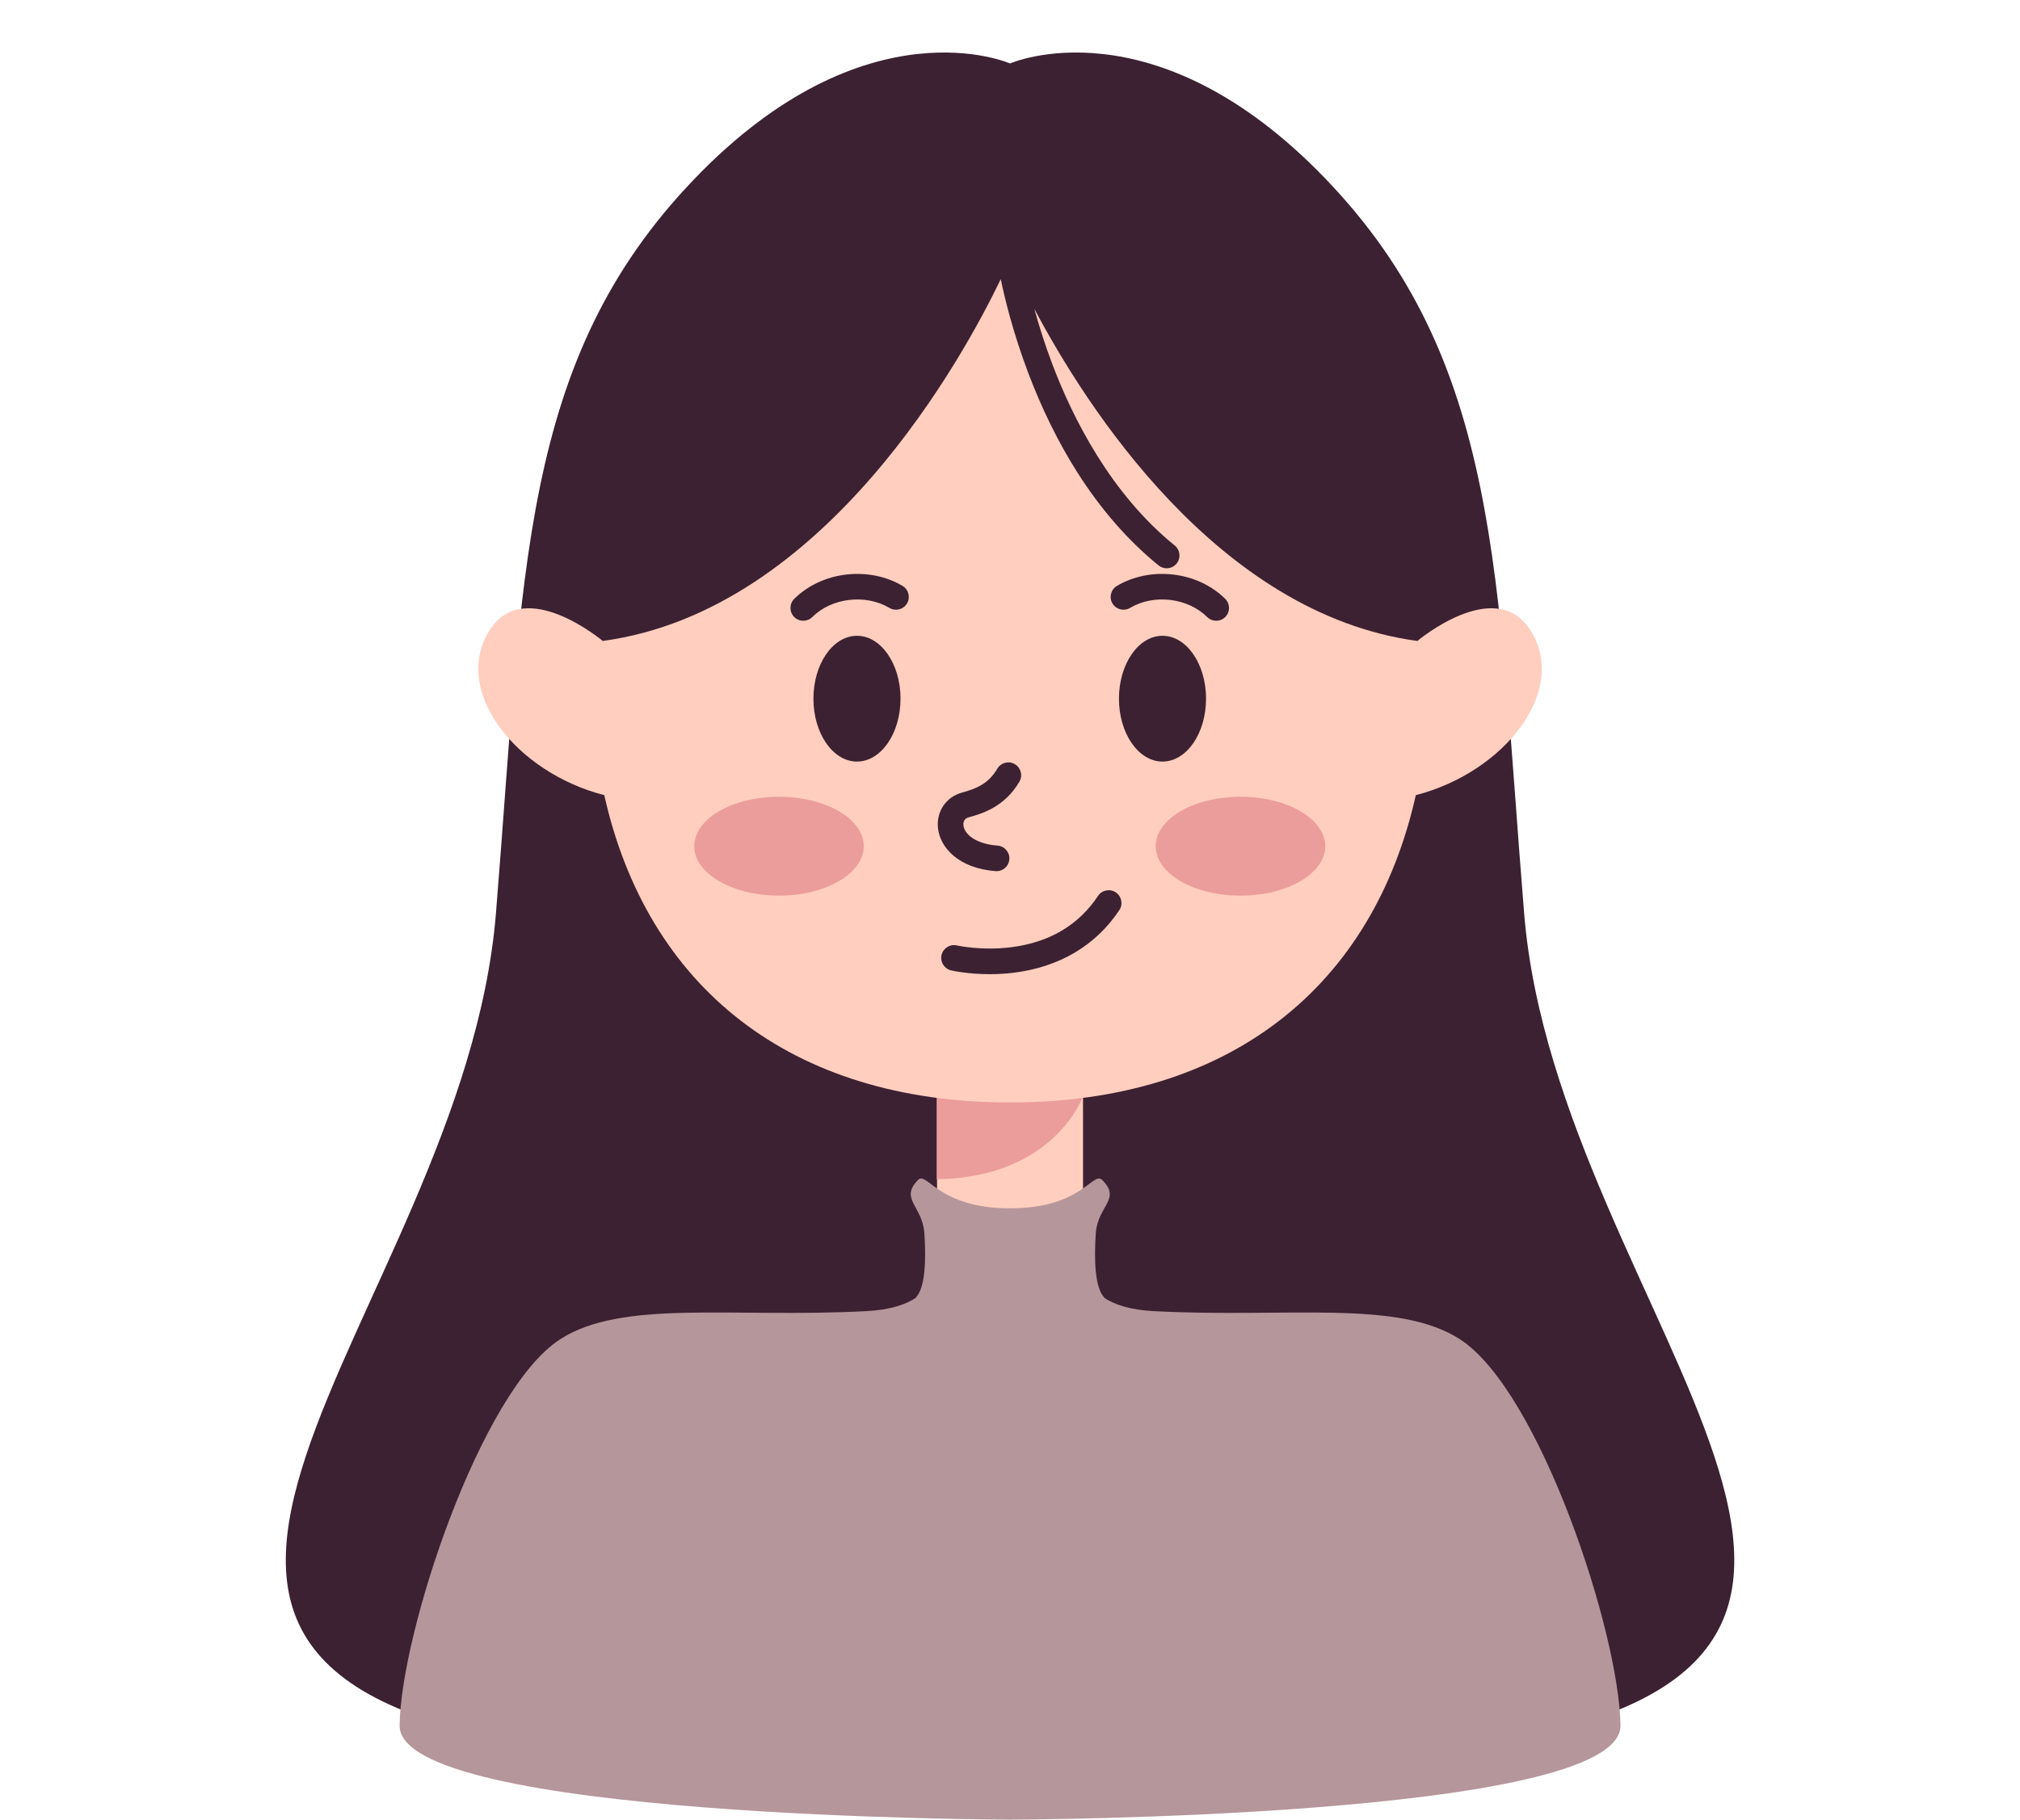<?xml version="1.0" encoding="UTF-8"?>
<!DOCTYPE svg PUBLIC '-//W3C//DTD SVG 1.0//EN'
          'http://www.w3.org/TR/2001/REC-SVG-20010904/DTD/svg10.dtd'>
<svg height="2245.6" preserveAspectRatio="xMidYMid meet" version="1.0" viewBox="3.8 94.8 2492.3 2245.6" width="2492.3" xmlns="http://www.w3.org/2000/svg" xmlns:xlink="http://www.w3.org/1999/xlink" zoomAndPan="magnify"
><g id="change1_1"
  ><path d="m1884.293,1221.894c-34.253-420.825-29.052-681.744-245.002-906.41-212.155-220.717-389.292-142.353-389.292-142.353,0,0-177.137-78.364-389.292,142.353-215.95,224.666-210.749,485.585-245.002,906.41-40.672,499.688-611.881,940.967,83.281,1030.364,431.738,55.521,670.287,55.521,1102.024,0,695.163-89.397,123.954-530.676,83.281-1030.364Z" fill="#3c2132"
  /></g
  ><g id="change2_1"
  ><path d="m1340.06,1638.784v-190.288c0-131.701-180.12-131.701-180.12,0v190.288c0,22.112,180.12,22.112,180.12,0Z" fill="#ffcebe"
  /></g
  ><g id="change3_1"
  ><path d="m1805.322,1747.728c-76.752-49.808-212.722-26.147-378.107-34.862-28.897-1.523-48.204-7.899-61.118-16.529h.401c-11.946-12.172-12.89-46.915-10.714-79.362,2.293-34.189,31.824-42.104,8.05-65.83-11.861-11.837-24.305,34.862-113.833,34.862s-102.334-46.751-113.738-34.862c-22.757,23.726,5.757,31.641,8.05,65.83,2.176,32.447,1.232,67.19-10.714,79.362h.305c-12.913,8.63-32.221,15.006-61.118,16.529-165.385,8.715-301.355-14.946-378.107,34.862-97.931,63.552-196.394,361.692-197.847,476.446-1.453,114.754,753.169,116.206,753.169,116.206,0,0,754.621-1.453,753.169-116.206-1.453-114.754-99.916-412.894-197.847-476.446Z" fill="#b5969b"
  /></g
  ><g id="change4_1"
  ><path d="m1339.683,1448.496c0-131.701-180.12-131.701-180.12,0v101.559c144.729-1.879,180.12-101.559,180.12-101.559Z" fill="#eb9d9b"
  /></g
  ><g id="change2_2"
  ><path d="m1891.623,871.889c-43.23-66.743-139.071,13.907-139.071,13.907,0,0-5.689-521.517-502.552-521.517s-502.552,521.517-502.552,521.517c0,0-95.841-80.65-139.071-13.907-48.567,74.983,32.132,176.341,140.968,204.182,52.885,235.883,228.647,379.285,500.656,379.285s447.771-143.402,500.656-379.285c108.836-27.841,189.535-129.199,140.968-204.182Z" fill="#ffcebe"
  /></g
  ><g id="change1_2"
  ><path d="m1767.555,650.028c-50.356-164.108-211.981-373.279-517.555-373.279s-467.199,209.172-517.555,373.279c-50.356,164.108,15.003,235.769,15.003,235.769,275.62-37.248,446.825-354.362,491.088-446.513,5.066,24.46,15.305,66.422,33.743,115.282,16.901,44.789,37.229,86.06,60.417,122.669,29.187,46.08,63.031,84.889,100.59,115.349,2.928,2.375,6.447,3.53,9.945,3.53,4.6,0,9.161-1.999,12.284-5.85,5.498-6.779,4.459-16.731-2.32-22.229-79.089-64.139-125.81-157.17-151.077-223.919-9.49-25.071-16.753-48.426-22.202-68.314,63.492,120.049,226.39,376.717,472.636,409.996,0,0,65.359-71.661,15.003-235.769Z" fill="#3c2132"
  /></g
  ><g id="change1_3"
  ><path d="m1233.391,1169.911c-.399,0-.801-.015-1.205-.045-45.886-3.459-68.804-29.374-71.161-53.523-1.969-20.172,10.121-37.985,29.4-43.318,16.727-4.627,32.664-10.365,43.817-29.519,4.392-7.542,14.067-10.097,21.609-5.705,7.543,4.392,10.097,14.067,5.705,21.609-18.555,31.867-47.276,39.81-62.705,44.078-6.205,1.716-6.654,6.867-6.369,9.784,1.037,10.628,14.648,23.008,42.079,25.076,8.703.656,15.227,8.243,14.571,16.947-.626,8.299-7.554,14.616-15.742,14.616Z" fill="#3c2132"
  /></g
  ><g id="change1_4"
  ><path d="m1224.921,1297.021c-27.37,0-46.591-4.426-47.646-4.674-8.496-1.999-13.763-10.507-11.764-19.003,1.997-8.486,10.488-13.75,18.974-11.771h0c.298.069,30.099,6.812,66.637,2.24,47.292-5.918,83.427-27.226,107.401-63.333,4.828-7.271,14.636-9.252,21.907-4.424,7.271,4.828,9.252,14.636,4.424,21.907-29.086,43.807-74.362,70.554-130.932,77.35-10.299,1.237-20.084,1.707-29,1.707Z" fill="#3c2132"
  /></g
  ><g id="change1_5"
  ><path d="m994.896,860.874c-4.058,0-8.114-1.553-11.203-4.656-6.156-6.187-6.131-16.193.056-22.35,16.646-16.563,39.58-27.24,64.576-30.064,24.578-2.778,49.095,2.209,69.032,14.041,7.506,4.454,9.98,14.15,5.526,21.656-4.454,7.506-14.15,9.979-21.656,5.526-29.465-17.485-71.274-12.545-95.184,11.247-3.083,3.068-7.116,4.601-11.147,4.601Z" fill="#3c2132"
  /></g
  ><g id="change1_6"
  ><ellipse cx="1061.143" cy="957.04" fill="#3c2132" rx="53.732" ry="77.613"
  /></g
  ><g id="change1_7"
  ><path d="m1504.351,860.874c-4.031,0-8.063-1.533-11.147-4.601-23.91-23.792-65.72-28.732-95.184-11.247-7.505,4.454-17.201,1.981-21.656-5.526-4.454-7.506-1.98-17.201,5.526-21.656,19.937-11.832,44.453-16.819,69.032-14.041,24.997,2.824,47.93,13.501,64.576,30.064,6.187,6.157,6.212,16.163.056,22.35-3.088,3.103-7.146,4.656-11.203,4.656Z" fill="#3c2132"
  /></g
  ><g id="change1_8"
  ><ellipse cx="1438.104" cy="957.04" fill="#3c2132" rx="53.732" ry="77.613"
  /></g
  ><g id="change4_2"
  ><ellipse cx="964.918" cy="1139.097" fill="#eb9d9b" rx="104.586" ry="61.008"
  /></g
  ><g id="change4_3"
  ><ellipse cx="1534.329" cy="1139.097" fill="#eb9d9b" rx="104.586" ry="61.008"
  /></g
></svg
>
